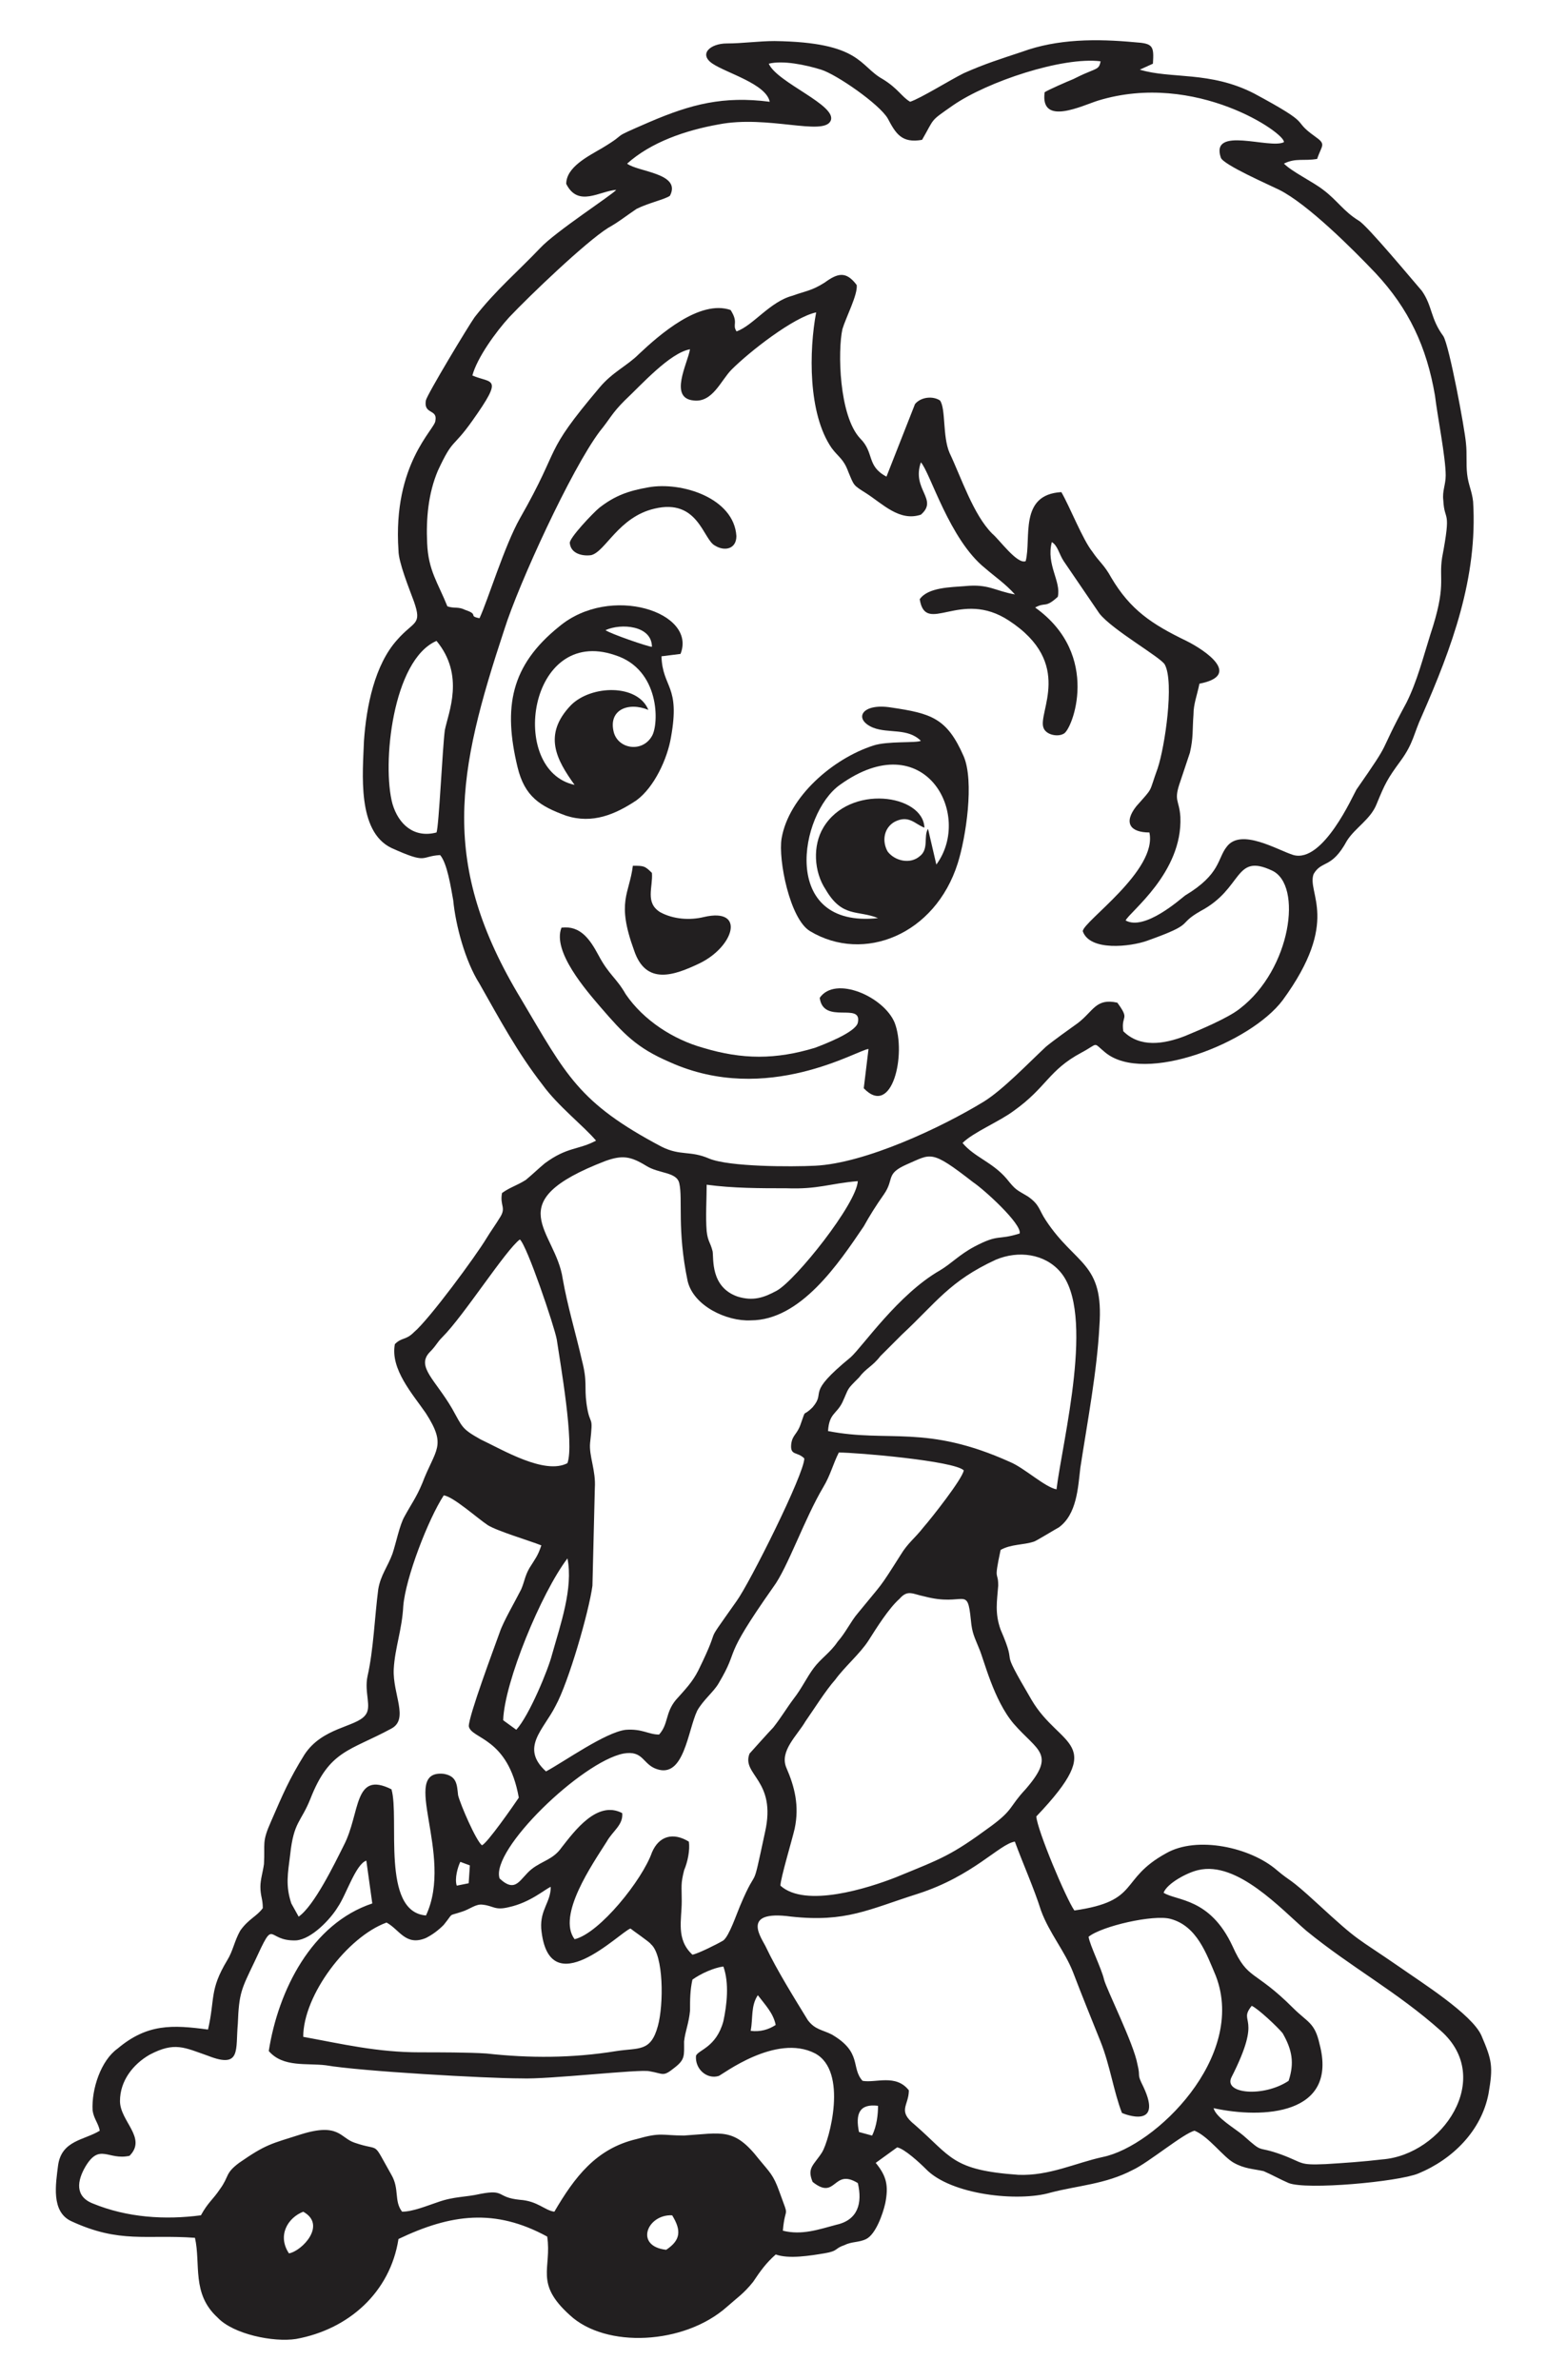 <?xml version="1.0" encoding="utf-8"?>
<!-- Generator: Adobe Illustrator 25.0.1, SVG Export Plug-In . SVG Version: 6.00 Build 0)  -->
<svg version="1.1" baseProfile="tiny" id="Layer_1" xmlns="http://www.w3.org/2000/svg" xmlns:xlink="http://www.w3.org/1999/xlink"
	 x="0px" y="0px" width="36.85px" height="56.693px" viewBox="0 0 36.85 56.693" overflow="visible" xml:space="preserve">
<g>
	<path fill-rule="evenodd" fill="#221F20" d="M15.869,53.589c-0.765-0.085-0.454-0.85,0.142-0.822
		C16.238,53.136,16.209,53.362,15.869,53.589L15.869,53.589z M6.883,53.674c-0.283-0.425-0.028-0.85,0.34-0.992
		C7.79,52.994,7.195,53.618,6.883,53.674L6.883,53.674z M20.461,50.783c-0.085-0.425,0-0.68,0.454-0.624
		c0,0.198-0.028,0.482-0.142,0.709L20.461,50.783z M17.882,48.374c0.057-0.312,0-0.595,0.17-0.85
		c0.17,0.227,0.369,0.425,0.425,0.709C18.307,48.345,18.108,48.402,17.882,48.374L17.882,48.374z M29.816,47.778
		c0.142,0.057,0.624,0.51,0.737,0.652c0.227,0.397,0.283,0.709,0.142,1.134c-0.595,0.397-1.559,0.312-1.361-0.085
		C30.099,47.977,29.475,48.203,29.816,47.778L29.816,47.778z M20.546,49.564c-0.283-0.312,0-0.68-0.737-1.106
		c-0.227-0.113-0.397-0.113-0.567-0.34c-0.312-0.51-0.737-1.191-0.992-1.729c-0.085-0.198-0.652-0.907,0.595-0.737
		c1.304,0.142,1.843-0.17,3.005-0.539c1.332-0.425,1.956-1.191,2.324-1.247c0.198,0.539,0.454,1.106,0.624,1.644
		c0.198,0.539,0.567,0.964,0.765,1.474c0.227,0.595,0.425,1.077,0.652,1.644c0.227,0.567,0.312,1.191,0.51,1.701
		c0.057,0.028,0.992,0.397,0.51-0.624c-0.17-0.34-0.057-0.198-0.142-0.539c-0.085-0.482-0.737-1.786-0.794-2.013
		c-0.057-0.255-0.34-0.822-0.369-1.02c0.312-0.255,1.559-0.539,1.956-0.425c0.624,0.17,0.85,0.822,1.077,1.361
		c0.737,1.928-1.446,4.054-2.693,4.309c-0.652,0.142-1.276,0.454-2.013,0.425c-1.587-0.113-1.587-0.425-2.466-1.191
		c-0.425-0.34-0.142-0.454-0.142-0.822C21.34,49.394,20.858,49.621,20.546,49.564L20.546,49.564z M3.085,51.35
		c0.425-0.425-0.227-0.822-0.227-1.304c0-0.482,0.312-0.879,0.709-1.106c0.595-0.312,0.822-0.17,1.389,0.028
		c0.794,0.312,0.652-0.142,0.709-0.765c0.028-0.737,0.085-0.822,0.397-1.474c0.51-1.106,0.255-0.482,0.992-0.51
		c0.369-0.028,0.822-0.51,0.992-0.794c0.198-0.283,0.425-1.02,0.68-1.106l0.142,1.02c-1.446,0.482-2.239,2.069-2.466,3.515
		c0.34,0.397,0.907,0.283,1.361,0.34c0.822,0.142,3.827,0.312,4.649,0.312c0.652,0.028,2.835-0.227,3.061-0.17
		c0.34,0.057,0.312,0.142,0.595-0.085c0.255-0.198,0.227-0.283,0.227-0.624c0.028-0.255,0.113-0.425,0.142-0.737
		c0-0.255,0-0.482,0.057-0.737c0.198-0.142,0.51-0.283,0.737-0.312c0.142,0.397,0.085,0.907,0,1.304
		c-0.17,0.624-0.595,0.68-0.652,0.822c-0.028,0.312,0.255,0.567,0.539,0.482c0.085-0.028,1.361-1.02,2.296-0.539
		c0.794,0.425,0.34,2.069,0.17,2.353c-0.198,0.312-0.369,0.369-0.227,0.709c0.567,0.454,0.482-0.34,1.077,0.028
		c0.113,0.482,0,0.879-0.51,0.992c-0.425,0.113-0.822,0.255-1.276,0.142c0.057-0.652,0.17-0.227-0.085-0.935
		c-0.142-0.397-0.227-0.454-0.482-0.765c-0.595-0.765-0.879-0.624-1.786-0.567c-0.539,0-0.539-0.085-1.134,0.085
		c-0.964,0.227-1.474,0.907-1.956,1.729c-0.227-0.028-0.397-0.255-0.822-0.283c-0.567-0.057-0.34-0.255-0.935-0.142
		c-0.369,0.085-0.624,0.057-1.02,0.198c-0.255,0.085-0.595,0.227-0.85,0.227c-0.198-0.255-0.057-0.539-0.255-0.879
		c-0.482-0.85-0.227-0.539-0.879-0.765c-0.34-0.113-0.369-0.482-1.276-0.198c-0.709,0.227-0.822,0.227-1.474,0.68
		c-0.34,0.255-0.227,0.312-0.454,0.624c-0.17,0.255-0.283,0.312-0.454,0.624c-0.85,0.113-1.757,0.057-2.58-0.283
		c-0.425-0.17-0.369-0.539-0.17-0.879C2.376,51.038,2.575,51.463,3.085,51.35L3.085,51.35z M34.323,48.374
		c1.276,1.134,0.028,2.948-1.389,3.061c-0.482,0.057-0.907,0.085-1.361,0.113c-0.652,0.028-0.51-0.028-1.049-0.227
		c-0.624-0.227-0.397,0-0.907-0.454c-0.198-0.17-0.652-0.425-0.709-0.652c1.162,0.255,2.976,0.17,2.523-1.531
		c-0.113-0.51-0.283-0.51-0.624-0.85c-0.935-0.935-1.077-0.652-1.446-1.474c-0.539-1.162-1.332-1.077-1.644-1.276
		c0.085-0.227,0.567-0.482,0.822-0.539c0.935-0.227,1.984,0.935,2.58,1.446C32.197,46.871,33.274,47.438,34.323,48.374
		L34.323,48.374z M9.208,45.794c0.312,0.17,0.454,0.567,0.935,0.369c0.17-0.085,0.312-0.198,0.425-0.312
		c0.255-0.312,0.085-0.198,0.425-0.312c0.198-0.057,0.34-0.198,0.51-0.17c0.255,0.028,0.283,0.142,0.624,0.057
		c0.51-0.113,0.85-0.425,0.992-0.482c0,0.369-0.255,0.539-0.227,0.992c0.17,1.843,1.871,0.085,2.126,0
		c0.028,0.028,0.482,0.34,0.482,0.369c0.312,0.255,0.312,1.446,0.17,1.956c-0.17,0.624-0.454,0.51-0.992,0.595
		c-1.049,0.17-2.069,0.17-3.09,0.057c-0.425-0.028-1.134-0.028-1.587-0.028c-1.02,0-1.843-0.198-2.778-0.369
		C7.223,47.523,8.272,46.134,9.208,45.794L9.208,45.794z M10.88,44.915c-0.057-0.17,0.028-0.454,0.085-0.567l0.227,0.085
		l-0.028,0.425L10.88,44.915z M18.59,44.915c0-0.17,0.283-1.106,0.34-1.361c0.113-0.539,0-0.992-0.198-1.446
		c-0.17-0.397,0.255-0.765,0.454-1.106c0.198-0.283,0.482-0.737,0.709-0.992c0.227-0.312,0.595-0.624,0.794-0.935
		c0.198-0.312,0.482-0.765,0.737-0.992c0.198-0.227,0.312-0.113,0.595-0.057c0.964,0.255,1.02-0.283,1.106,0.567
		c0.028,0.312,0.085,0.397,0.198,0.68c0.113,0.255,0.34,1.219,0.822,1.786c0.567,0.652,1.02,0.709,0.283,1.559
		c-0.397,0.425-0.283,0.482-0.822,0.879c-0.964,0.709-1.162,0.765-2.268,1.219C20.688,44.972,19.186,45.454,18.59,44.915
		L18.59,44.915z M11.986,40.975c0.028-0.907,0.907-3.033,1.531-3.855c0.142,0.709-0.17,1.587-0.369,2.296
		c-0.085,0.34-0.539,1.446-0.85,1.786L11.986,40.975z M6.94,45.34c-0.142-0.425-0.085-0.709-0.028-1.162
		c0.085-0.794,0.255-0.765,0.482-1.332c0.454-1.162,0.935-1.134,1.928-1.672c0.425-0.227,0.028-0.822,0.057-1.417
		c0.028-0.51,0.198-0.935,0.227-1.502c0.057-0.68,0.595-2.069,0.964-2.636c0.227,0.028,0.794,0.539,1.049,0.709
		c0.227,0.142,0.992,0.369,1.276,0.482c-0.085,0.255-0.142,0.312-0.283,0.539c-0.113,0.198-0.113,0.312-0.198,0.51
		c-0.142,0.283-0.425,0.765-0.51,1.02c-0.142,0.397-0.737,1.984-0.737,2.239c0.057,0.312,0.935,0.255,1.191,1.701
		c-0.113,0.17-0.765,1.106-0.879,1.134c-0.142-0.113-0.51-0.964-0.567-1.191c-0.028-0.255-0.028-0.454-0.34-0.51
		c-1.077-0.113,0.255,1.928-0.425,3.373c-1.077-0.085-0.624-2.324-0.822-3.005c-0.907-0.454-0.737,0.567-1.134,1.332
		c-0.227,0.454-0.709,1.446-1.077,1.701L6.94,45.34z M11.901,44.745c-0.227-0.68,1.956-2.778,2.948-2.976
		c0.482-0.085,0.454,0.255,0.794,0.369c0.652,0.227,0.737-0.907,0.964-1.389c0.142-0.255,0.397-0.454,0.51-0.652
		c0.539-0.907,0.028-0.482,1.304-2.296c0.34-0.454,0.737-1.616,1.191-2.381c0.17-0.283,0.227-0.539,0.369-0.822
		c0.425,0,2.75,0.198,2.976,0.425c-0.028,0.198-0.765,1.134-0.964,1.361c-0.198,0.255-0.369,0.369-0.539,0.652
		c-0.539,0.85-0.397,0.624-1.02,1.389c-0.17,0.198-0.283,0.454-0.482,0.68c-0.17,0.255-0.397,0.397-0.567,0.624
		c-0.17,0.227-0.283,0.482-0.482,0.737c-0.17,0.227-0.283,0.425-0.482,0.68c-0.085,0.085-0.567,0.624-0.567,0.624
		c-0.198,0.51,0.652,0.624,0.369,1.871c-0.34,1.587-0.142,0.68-0.595,1.757c-0.085,0.198-0.255,0.709-0.397,0.822
		c-0.142,0.085-0.595,0.312-0.737,0.34c-0.397-0.369-0.255-0.822-0.255-1.276c0-0.369-0.028-0.397,0.057-0.737
		c0.085-0.198,0.142-0.482,0.113-0.68c-0.369-0.227-0.709-0.142-0.879,0.255c-0.227,0.652-1.247,1.928-1.843,2.069
		c-0.425-0.567,0.425-1.786,0.765-2.324c0.142-0.255,0.397-0.397,0.369-0.68c-0.595-0.312-1.134,0.425-1.446,0.822
		c-0.198,0.283-0.454,0.312-0.709,0.51C12.382,44.745,12.297,45.114,11.901,44.745L11.901,44.745z M13.516,34.852
		c-0.539,0.283-1.531-0.312-2.069-0.567c-0.454-0.255-0.425-0.283-0.68-0.737c-0.397-0.68-0.85-0.992-0.539-1.332
		c0.17-0.17,0.17-0.227,0.312-0.369c0.51-0.51,1.502-2.069,1.843-2.324c0.17,0.142,0.822,2.069,0.879,2.381
		C13.346,32.471,13.686,34.399,13.516,34.852L13.516,34.852z M19.724,34.087c0.028-0.425,0.198-0.397,0.34-0.68
		c0.17-0.369,0.085-0.283,0.397-0.595c0.17-0.227,0.312-0.255,0.51-0.51c0.17-0.17,0.34-0.34,0.51-0.51
		c0.822-0.765,1.134-1.276,2.239-1.786c0.539-0.227,1.162-0.142,1.531,0.283c0.85,0.964,0.057,4.025-0.085,5.187
		c-0.283-0.057-0.765-0.51-1.106-0.652C22.049,33.917,21.17,34.37,19.724,34.087L19.724,34.087z M13.006,42.194
		c-0.624-0.567-0.057-0.992,0.227-1.559c0.312-0.567,0.794-2.239,0.879-2.863l0.057-2.324c0.028-0.425-0.142-0.765-0.113-1.077
		c0.085-0.737,0-0.34-0.085-0.935c-0.057-0.425,0.028-0.51-0.113-1.049c-0.142-0.624-0.34-1.276-0.454-1.928
		c-0.17-1.162-1.559-1.814,1.02-2.806c0.397-0.142,0.595-0.113,0.964,0.113c0.312,0.198,0.737,0.142,0.794,0.425
		c0.085,0.369-0.057,1.106,0.198,2.324c0.142,0.595,0.935,0.964,1.502,0.935c1.191,0,2.098-1.361,2.693-2.239
		c0.142-0.255,0.283-0.482,0.482-0.765c0.255-0.369,0.028-0.482,0.539-0.709c0.595-0.255,0.567-0.368,1.587,0.425
		c0.255,0.17,1.162,0.992,1.106,1.219c-0.539,0.17-0.482,0-1.077,0.312c-0.369,0.198-0.539,0.397-0.822,0.567
		c-0.992,0.567-1.843,1.814-2.126,2.069c-1.106,0.907-0.567,0.794-0.907,1.191c-0.255,0.255-0.142,0-0.283,0.397
		c-0.085,0.255-0.198,0.255-0.227,0.482c-0.028,0.283,0.142,0.17,0.312,0.34c0,0.369-1.304,2.976-1.616,3.402
		c-0.879,1.247-0.283,0.369-0.907,1.644c-0.142,0.283-0.312,0.454-0.539,0.709c-0.255,0.312-0.17,0.567-0.397,0.822
		c-0.255,0-0.397-0.142-0.794-0.113C14.423,41.259,13.431,41.967,13.006,42.194L13.006,42.194z M16.833,28.219
		c0.624,0.085,1.276,0.085,1.899,0.085c0.765,0.028,1.02-0.113,1.701-0.17c-0.028,0.539-1.474,2.353-1.928,2.608
		c-0.312,0.17-0.567,0.255-0.935,0.142c-0.652-0.227-0.567-0.907-0.595-1.077c-0.057-0.227-0.113-0.227-0.142-0.482
		C16.805,28.985,16.833,28.559,16.833,28.219L16.833,28.219z M10.398,19.829c-0.539,0.142-0.907-0.198-1.049-0.68
		c-0.255-0.935,0-3.43,1.049-3.883c0.68,0.822,0.283,1.701,0.198,2.126C10.54,17.816,10.455,19.687,10.398,19.829L10.398,19.829z
		 M16.436,8.32c-0.057,0.34-0.51,1.162,0.085,1.219c0.454,0.057,0.652-0.482,0.907-0.737c0.425-0.425,1.474-1.247,2.013-1.361
		c-0.17,0.907-0.198,2.409,0.369,3.231c0.17,0.227,0.283,0.255,0.397,0.567c0.142,0.34,0.113,0.312,0.425,0.51
		c0.397,0.255,0.794,0.68,1.304,0.51c0.425-0.369-0.227-0.595,0-1.247c0.227,0.255,0.68,1.843,1.531,2.523
		c0.227,0.198,0.482,0.369,0.709,0.624c-0.482-0.085-0.624-0.255-1.191-0.198c-0.34,0.028-0.879,0.028-1.077,0.312
		c0.142,0.879,0.964-0.255,2.126,0.51c1.559,1.02,0.68,2.183,0.822,2.551c0.057,0.17,0.34,0.227,0.482,0.142
		c0.198-0.085,0.907-1.871-0.68-3.005c0.255-0.142,0.227,0.028,0.539-0.255c0.085-0.369-0.283-0.765-0.142-1.304
		c0.142,0.085,0.17,0.283,0.283,0.454l0.85,1.247c0.312,0.397,1.474,1.049,1.559,1.219c0.227,0.425,0,1.956-0.17,2.466
		c-0.227,0.624-0.085,0.425-0.51,0.907c-0.312,0.397-0.142,0.624,0.312,0.624c0.198,0.907-1.587,2.126-1.587,2.353
		c0.17,0.482,1.134,0.368,1.531,0.227c1.191-0.425,0.68-0.369,1.276-0.709c1.02-0.539,0.794-1.389,1.701-0.964
		c0.737,0.34,0.454,2.353-0.765,3.288c-0.283,0.227-0.964,0.51-1.304,0.652c-0.51,0.198-1.077,0.283-1.474-0.113
		c-0.057-0.397,0.17-0.255-0.142-0.68c-0.51-0.113-0.567,0.198-0.935,0.482c-0.198,0.142-0.595,0.425-0.765,0.567
		c-0.425,0.397-1.02,1.02-1.474,1.304c-1.02,0.624-2.835,1.474-4.025,1.531c-0.567,0.028-2.041,0.028-2.523-0.17
		c-0.454-0.198-0.68-0.057-1.134-0.283c-1.984-1.049-2.268-1.701-3.345-3.515c-1.956-3.231-1.531-5.386-0.397-8.816
		c0.34-1.077,1.587-3.798,2.268-4.706c0.255-0.312,0.283-0.425,0.595-0.737C15.274,9.17,15.954,8.405,16.436,8.32L16.436,8.32z
		 M21.964,3.331c0.312-0.539,0.17-0.425,0.737-0.822c0.822-0.567,2.608-1.162,3.515-1.049c-0.028,0.17-0.085,0.17-0.283,0.255
		c-0.142,0.057-0.255,0.113-0.369,0.17c-0.142,0.057-0.595,0.255-0.68,0.312c-0.113,0.822,0.907,0.312,1.276,0.198
		c2.324-0.709,4.479,0.794,4.422,0.992c-0.34,0.17-1.757-0.397-1.502,0.368c0.057,0.17,1.162,0.652,1.389,0.765
		c0.68,0.34,1.757,1.417,2.296,1.984c0.794,0.85,1.219,1.757,1.417,2.92c0.057,0.482,0.255,1.474,0.255,1.899
		c0,0.227-0.085,0.369-0.057,0.595c0.028,0.539,0.198,0.17-0.028,1.361c-0.085,0.539,0.113,0.652-0.283,1.843
		c-0.17,0.539-0.312,1.106-0.567,1.616c-0.737,1.361-0.283,0.765-1.191,2.069c-0.085,0.142-0.794,1.757-1.502,1.559
		c-0.369-0.113-1.247-0.652-1.587-0.198c-0.227,0.283-0.142,0.652-0.992,1.162c-0.113,0.085-0.964,0.85-1.417,0.595
		c0.085-0.198,1.361-1.134,1.304-2.466c-0.028-0.425-0.17-0.369,0-0.85c0.085-0.255,0.142-0.425,0.227-0.68
		c0.085-0.369,0.057-0.539,0.085-0.907c0-0.255,0.085-0.454,0.142-0.737c1.02-0.198,0.142-0.794-0.312-1.02
		c-0.822-0.397-1.332-0.737-1.786-1.502c-0.17-0.312-0.283-0.369-0.454-0.624c-0.227-0.283-0.539-1.077-0.737-1.417
		c-1.02,0.057-0.709,1.106-0.85,1.644c-0.198,0.085-0.624-0.51-0.794-0.652c-0.454-0.454-0.737-1.332-1.02-1.928
		c-0.17-0.397-0.085-1.049-0.227-1.247c-0.17-0.113-0.454-0.085-0.595,0.085l-0.68,1.729c-0.482-0.255-0.283-0.567-0.624-0.907
		c-0.51-0.539-0.539-2.098-0.425-2.608c0.085-0.283,0.369-0.822,0.34-1.049c-0.255-0.34-0.454-0.283-0.765-0.057
		c-0.312,0.198-0.454,0.198-0.765,0.312c-0.539,0.142-0.935,0.709-1.332,0.85c-0.113-0.17,0.057-0.198-0.142-0.51
		c-0.737-0.255-1.701,0.595-2.183,1.049c-0.283,0.283-0.624,0.425-0.935,0.794c-1.389,1.644-0.879,1.332-1.899,3.118
		c-0.369,0.652-0.765,1.956-0.964,2.381c-0.283-0.057,0-0.085-0.34-0.198c-0.17-0.085-0.255-0.028-0.425-0.085
		c-0.227-0.567-0.454-0.85-0.482-1.502c-0.028-0.595,0.028-1.191,0.255-1.729c0.369-0.794,0.34-0.51,0.822-1.191
		c0.765-1.077,0.454-0.879,0-1.077c0.113-0.425,0.567-1.049,0.879-1.389c0.482-0.51,1.814-1.786,2.353-2.126
		c0.255-0.142,0.425-0.283,0.68-0.454c0.283-0.142,0.68-0.227,0.794-0.312c0.283-0.539-0.765-0.567-1.02-0.765
		c0.567-0.51,1.389-0.794,2.183-0.935c1.162-0.227,2.494,0.283,2.665-0.085c0.17-0.368-1.276-0.907-1.474-1.361
		c0.34-0.085,0.879,0.028,1.247,0.142s1.389,0.822,1.587,1.162C21.34,3.189,21.482,3.416,21.964,3.331L21.964,3.331z M31.375,3.785
		c0.113-0.34,0.227-0.34-0.057-0.539c-0.595-0.425,0.028-0.227-1.446-1.02c-1.049-0.539-1.984-0.34-2.721-0.567l0.312-0.142
		c0.028-0.425,0-0.482-0.425-0.51c-0.907-0.085-1.843-0.085-2.693,0.227c-0.51,0.17-0.879,0.283-1.389,0.51
		c-0.34,0.17-1.02,0.595-1.276,0.68c-0.198-0.113-0.283-0.312-0.652-0.539c-0.567-0.312-0.51-0.879-2.58-0.907
		c-0.369,0-0.765,0.057-1.134,0.057c-0.397,0-0.68,0.255-0.34,0.482c0.34,0.227,1.276,0.482,1.361,0.907
		c-1.106-0.142-1.871,0.057-2.863,0.482c-1.049,0.454-0.425,0.198-1.134,0.624c-0.34,0.198-0.85,0.454-0.85,0.85
		c0.283,0.567,0.794,0.17,1.191,0.142c-0.085,0.113-1.446,0.992-1.814,1.389c-0.539,0.567-1.049,0.992-1.559,1.644
		c-0.142,0.198-1.134,1.843-1.162,1.984c-0.057,0.34,0.283,0.198,0.227,0.482c0,0.198-1.02,1.02-0.879,3.09
		c0,0.283,0.255,0.907,0.369,1.219c0.198,0.567,0,0.454-0.397,0.907c-0.539,0.595-0.737,1.587-0.794,2.409
		c-0.028,0.765-0.17,2.154,0.652,2.551c0.879,0.397,0.68,0.198,1.162,0.17c0.17,0.198,0.255,0.765,0.312,1.077
		c0.057,0.595,0.283,1.446,0.624,1.984c0.482,0.85,0.907,1.644,1.502,2.409c0.369,0.51,0.992,0.992,1.276,1.332
		c-0.425,0.227-0.68,0.142-1.219,0.539c-0.17,0.142-0.283,0.255-0.454,0.397c-0.227,0.142-0.369,0.17-0.567,0.312
		c-0.057,0.312,0.113,0.34-0.057,0.595c-0.085,0.142-0.227,0.34-0.312,0.482c-0.255,0.425-1.361,1.928-1.729,2.239
		c-0.198,0.198-0.283,0.113-0.454,0.283c-0.113,0.595,0.425,1.191,0.737,1.644c0.51,0.794,0.227,0.85-0.085,1.672
		c-0.142,0.34-0.255,0.482-0.425,0.794c-0.113,0.198-0.198,0.624-0.283,0.879c-0.113,0.312-0.283,0.51-0.34,0.85
		c-0.085,0.652-0.113,1.446-0.255,2.069c-0.085,0.397,0.113,0.737-0.057,0.935c-0.227,0.283-1.02,0.283-1.446,0.935
		c-0.369,0.595-0.51,0.935-0.794,1.587c-0.227,0.51-0.142,0.51-0.17,1.02c-0.028,0.198-0.085,0.369-0.085,0.539
		c0,0.227,0.057,0.283,0.057,0.51c-0.142,0.198-0.34,0.255-0.539,0.539c-0.142,0.255-0.17,0.482-0.312,0.709
		c-0.425,0.709-0.283,0.907-0.454,1.644c-0.85-0.113-1.446-0.142-2.154,0.454c-0.397,0.283-0.624,0.964-0.595,1.474
		c0.028,0.198,0.142,0.312,0.17,0.482c-0.369,0.227-0.907,0.227-0.992,0.822c-0.057,0.454-0.17,1.106,0.312,1.332
		c1.162,0.539,1.786,0.312,2.948,0.397c0.142,0.624-0.085,1.332,0.539,1.899c0.369,0.397,1.332,0.595,1.871,0.51
		c1.247-0.227,2.239-1.106,2.438-2.381c1.247-0.595,2.296-0.737,3.543-0.057c0.113,0.765-0.312,1.106,0.539,1.871
		c0.85,0.794,2.721,0.709,3.742-0.198c0.255-0.227,0.397-0.312,0.624-0.595c0.17-0.255,0.312-0.454,0.539-0.652
		c0.312,0.113,0.822,0.028,1.162-0.028c0.34-0.057,0.227-0.113,0.482-0.198c0.17-0.085,0.34-0.057,0.51-0.142
		c0.227-0.113,0.397-0.595,0.454-0.85c0.085-0.425,0.028-0.652-0.227-0.964l0.51-0.369c0.17,0.028,0.539,0.369,0.68,0.51
		c0.595,0.624,2.211,0.794,2.976,0.567c0.652-0.17,1.304-0.198,1.956-0.539c0.369-0.17,1.219-0.879,1.474-0.935
		c0.34,0.142,0.68,0.624,0.935,0.765c0.255,0.142,0.454,0.142,0.709,0.198c0.198,0.085,0.397,0.198,0.595,0.283
		c0.425,0.17,2.608-0.028,3.09-0.227c0.822-0.34,1.502-1.02,1.672-1.899c0.113-0.652,0.085-0.794-0.17-1.389
		c-0.227-0.51-1.446-1.276-1.928-1.616c-1.106-0.765-0.935-0.567-1.984-1.531c-0.709-0.652-0.595-0.482-0.964-0.794
		c-0.624-0.539-1.899-0.822-2.636-0.397c-1.134,0.624-0.595,1.134-2.183,1.361c-0.198-0.283-0.879-1.899-0.907-2.239
		c1.729-1.814,0.567-1.616-0.113-2.778c-0.85-1.446-0.283-0.624-0.737-1.672c-0.142-0.397-0.085-0.68-0.057-1.049
		c0-0.369-0.113-0.057,0.057-0.85c0.255-0.142,0.539-0.113,0.794-0.198c0.028,0,0.539-0.312,0.595-0.34
		c0.425-0.312,0.454-0.935,0.51-1.417c0.17-1.106,0.397-2.296,0.454-3.373c0.113-1.531-0.567-1.446-1.276-2.523
		c-0.17-0.255-0.142-0.368-0.425-0.567c-0.283-0.17-0.283-0.142-0.51-0.425c-0.34-0.397-0.765-0.51-1.049-0.85
		c0.255-0.255,0.879-0.51,1.219-0.765c0.794-0.567,0.822-0.964,1.616-1.389c0.425-0.227,0.255-0.255,0.567,0
		c0.935,0.765,3.458-0.227,4.224-1.247c1.389-1.899,0.567-2.551,0.737-3.005c0.198-0.34,0.425-0.113,0.794-0.794
		c0.198-0.312,0.567-0.51,0.709-0.879c0.198-0.482,0.255-0.595,0.567-1.02c0.312-0.425,0.312-0.652,0.51-1.077
		c0.709-1.616,1.332-3.288,1.219-5.102c-0.028-0.255-0.113-0.397-0.142-0.652s0-0.482-0.028-0.737
		c-0.028-0.34-0.397-2.324-0.539-2.551c-0.312-0.425-0.255-0.709-0.51-1.077c-0.198-0.227-1.304-1.559-1.502-1.672
		c-0.369-0.227-0.51-0.482-0.85-0.737c-0.255-0.198-0.737-0.425-0.935-0.624C30.864,3.756,31.063,3.841,31.375,3.785L31.375,3.785z"
		/>
	<path fill-rule="evenodd" fill="#221F20" d="M22.02,19.715c-0.028-0.794-1.786-1.049-2.409,0c-0.255,0.425-0.227,1.049,0.057,1.474
		c0.397,0.68,0.765,0.482,1.247,0.68c-2.353,0.255-1.871-2.494-0.907-3.175c2.013-1.446,3.175,0.709,2.296,1.899l-0.198-0.85
		c-0.113,0.17,0.028,0.482-0.198,0.652c-0.227,0.198-0.595,0.113-0.765-0.113c-0.142-0.255-0.085-0.567,0.17-0.709
		C21.652,19.403,21.794,19.63,22.02,19.715L22.02,19.715z M21.935,17.646c-0.113,0.057-0.794,0-1.134,0.113
		c-0.964,0.312-2.013,1.219-2.183,2.211c-0.085,0.51,0.198,1.928,0.68,2.211c1.276,0.765,2.976,0.085,3.515-1.616
		c0.198-0.624,0.397-1.956,0.142-2.551c-0.397-0.907-0.765-1.02-1.729-1.162c-0.709-0.113-0.907,0.283-0.425,0.482
		C21.17,17.476,21.623,17.334,21.935,17.646L21.935,17.646z"/>
	<path fill-rule="evenodd" fill="#221F20" d="M15.444,16.909c-0.255-0.624-1.361-0.595-1.843-0.113
		c-0.68,0.709-0.34,1.304,0.085,1.899c-1.587-0.34-1.106-3.798,0.964-3.09c1.077,0.34,1.049,1.644,0.879,1.928
		c-0.227,0.397-0.794,0.312-0.907-0.085C14.48,16.909,14.962,16.711,15.444,16.909L15.444,16.909z M15.529,15.407
		c-0.085,0-0.992-0.312-1.106-0.397C14.792,14.84,15.529,14.896,15.529,15.407L15.529,15.407z M15.756,15.633l0.454-0.057
		c0.397-0.992-1.672-1.672-2.891-0.652c-1.162,0.935-1.332,1.928-0.992,3.345c0.17,0.709,0.539,0.935,1.162,1.162
		c0.624,0.198,1.162-0.028,1.672-0.368c0.425-0.312,0.737-0.992,0.822-1.502C16.209,16.314,15.784,16.399,15.756,15.633
		L15.756,15.633z"/>
	<path fill-rule="evenodd" fill="#221F20" d="M13.375,22.096c-0.227,0.567,0.595,1.502,0.935,1.899
		c0.539,0.624,0.85,0.964,1.644,1.304c2.324,1.049,4.507-0.312,4.734-0.312l-0.113,0.935c0.68,0.709,1.02-0.822,0.737-1.559
		c-0.255-0.624-1.417-1.134-1.786-0.595c0.085,0.652,1.02,0.085,0.907,0.595c-0.057,0.227-0.794,0.51-1.02,0.595
		c-0.935,0.283-1.729,0.283-2.665,0c-0.709-0.198-1.417-0.652-1.843-1.276c-0.227-0.397-0.397-0.454-0.652-0.935
		C14.055,22.38,13.828,22.04,13.375,22.096L13.375,22.096z"/>
	<path fill-rule="evenodd" fill="#221F20" d="M15.529,20.792c-0.17-0.17-0.198-0.17-0.454-0.17c-0.085,0.68-0.397,0.85,0.028,2.013
		c0.283,0.85,0.964,0.595,1.559,0.312c0.822-0.397,1.106-1.332,0.113-1.106c-0.34,0.085-0.737,0.057-1.049-0.113
		C15.359,21.501,15.557,21.133,15.529,20.792L15.529,20.792z"/>
	<path fill-rule="evenodd" fill="#221F20" d="M15.444,11.608c-0.482,0.085-0.794,0.198-1.162,0.482
		c-0.142,0.113-0.737,0.737-0.709,0.85c0.028,0.255,0.312,0.312,0.51,0.283c0.34-0.085,0.652-0.907,1.502-1.106
		c1.049-0.255,1.162,0.737,1.446,0.879c0.227,0.142,0.51,0.085,0.51-0.227C17.485,11.863,16.238,11.466,15.444,11.608L15.444,11.608
		z"/>
</g>
<g>
</g>
<g>
</g>
<g>
</g>
<g>
</g>
<g>
</g>
<g>
</g>
</svg>
